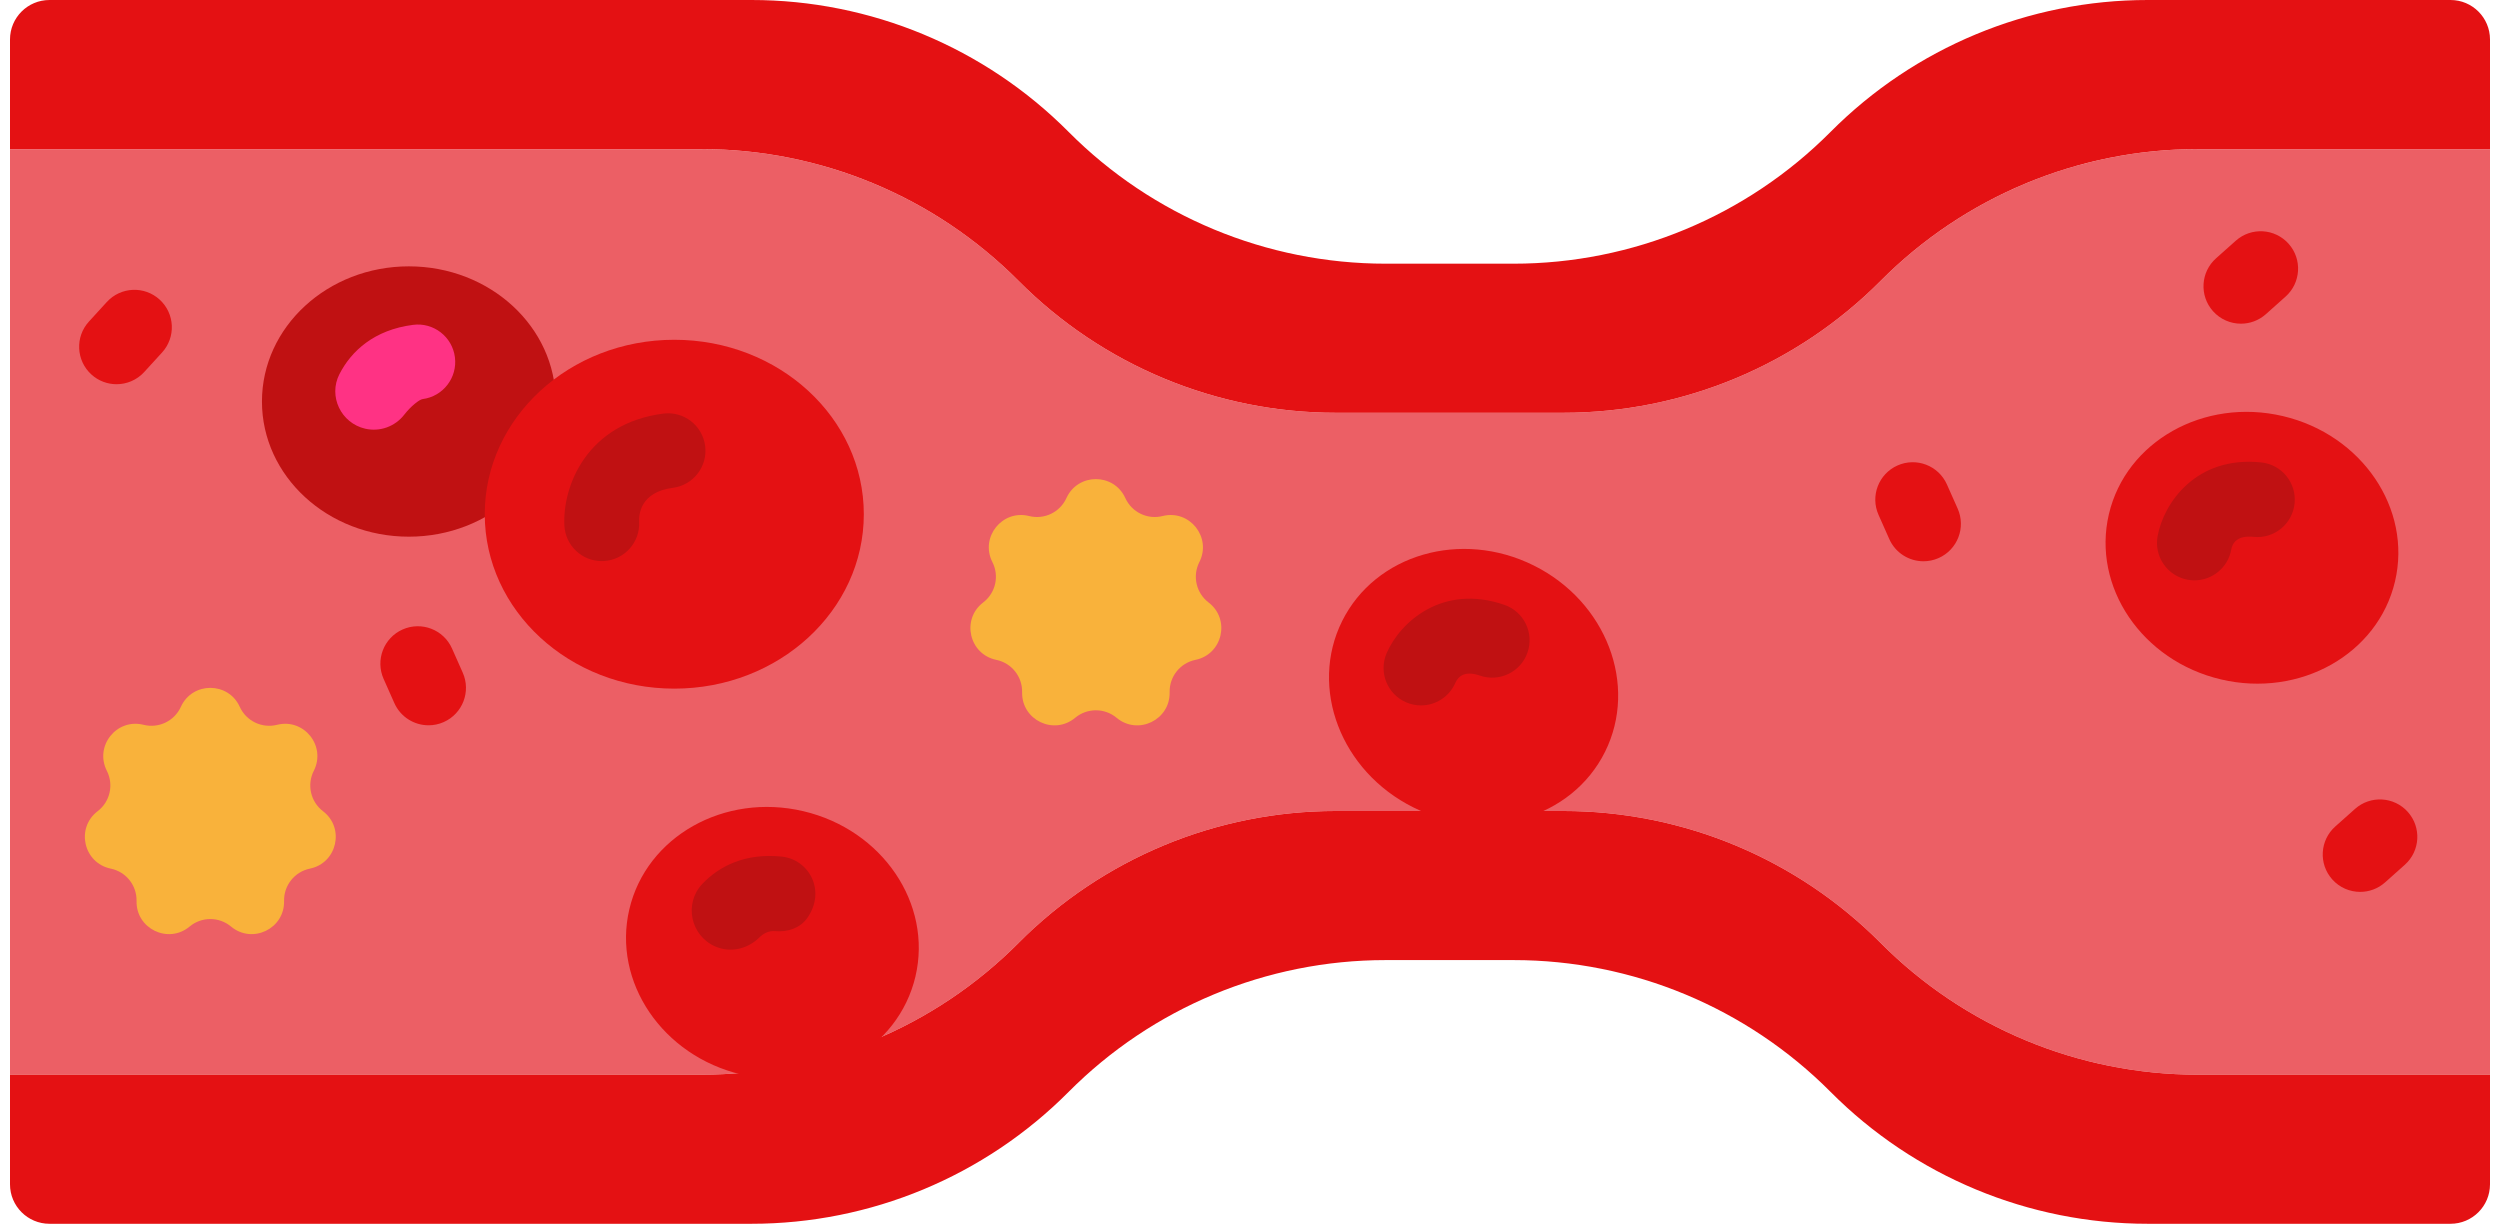 <svg width="143" height="70" viewBox="0 0 143 70" fill="none" xmlns="http://www.w3.org/2000/svg">
<path d="M142.428 61.472H125.704C118.895 61.472 112.368 58.758 107.567 53.931C102.766 49.103 96.238 46.389 89.43 46.389H76.404C69.596 46.389 63.068 49.103 58.267 53.931C53.466 58.758 46.938 61.472 40.13 61.472H0.572V8.529H40.13C46.938 8.529 53.466 11.243 58.267 16.07C63.068 20.897 69.596 23.611 76.404 23.611H89.43C96.238 23.611 102.766 20.897 107.567 16.07C112.368 11.243 118.895 8.529 125.703 8.529H142.428V61.472Z" fill="#EC5F65"/>
<path d="M23.386 30.698C28.025 30.698 31.787 27.237 31.787 22.967C31.787 18.697 28.025 15.235 23.386 15.235C18.746 15.235 14.984 18.697 14.984 22.967C14.984 27.237 18.746 30.698 23.386 30.698Z" fill="#C01112"/>
<path d="M20.893 24.522C19.507 24.205 18.767 22.668 19.415 21.402C20.097 20.068 21.415 18.866 23.625 18.582C24.797 18.428 25.87 19.259 26.021 20.432C26.172 21.604 25.344 22.677 24.171 22.828C23.988 22.852 23.501 23.232 23.119 23.725C22.594 24.4 21.727 24.713 20.893 24.522Z" fill="#FF3284"/>
<path d="M52.364 55.854C53.342 51.695 50.471 47.462 45.952 46.4C41.433 45.337 36.977 47.847 35.999 52.007C35.021 56.166 37.892 60.399 42.411 61.461C46.93 62.524 51.386 60.014 52.364 55.854Z" fill="#E41113"/>
<path d="M40.92 54.141C39.5 53.527 39.108 51.683 40.172 50.56C41.15 49.528 42.646 48.783 44.718 48.998C46.282 49.16 47.278 50.964 46.167 52.521C45.758 53.095 45.045 53.323 44.344 53.261C43.971 53.228 43.668 53.392 43.43 53.627C42.762 54.287 41.782 54.514 40.92 54.141Z" fill="#C01112"/>
<path d="M136.995 33.256C137.973 29.097 135.102 24.864 130.583 23.801C126.064 22.739 121.607 25.249 120.629 29.408C119.652 33.567 122.522 37.8 127.042 38.863C131.561 39.925 136.017 37.415 136.995 33.256Z" fill="#E41113"/>
<path d="M125.523 33.196C125.396 33.196 125.267 33.185 125.138 33.161C123.975 32.95 123.203 31.836 123.414 30.673C123.76 28.766 125.623 26.062 129.34 26.45C130.516 26.571 131.371 27.622 131.25 28.799C131.128 29.974 130.08 30.833 128.9 30.708C127.974 30.612 127.696 31.052 127.627 31.437C127.439 32.471 126.538 33.196 125.523 33.196Z" fill="#C01112"/>
<path d="M91.808 43.004C93.708 39.182 91.882 34.41 87.729 32.345C83.577 30.28 78.67 31.705 76.77 35.527C74.87 39.348 76.695 44.12 80.848 46.185C85.001 48.25 89.908 46.825 91.808 43.004Z" fill="#E41113"/>
<path d="M81.28 40.35C80.995 40.35 80.705 40.292 80.427 40.171C79.343 39.7 78.847 38.439 79.318 37.355C80.091 35.576 82.522 33.375 86.052 34.598C87.169 34.985 87.761 36.205 87.374 37.322C86.987 38.439 85.769 39.031 84.651 38.644C83.772 38.338 83.4 38.703 83.245 39.062C82.893 39.868 82.106 40.35 81.28 40.35Z" fill="#C01112"/>
<path d="M38.569 39.39C44.556 39.39 49.41 34.923 49.41 29.413C49.41 23.902 44.556 19.435 38.569 19.435C32.582 19.435 27.728 23.902 27.728 29.413C27.728 34.923 32.582 39.39 38.569 39.39Z" fill="#E41113"/>
<path d="M34.419 32.095C33.288 32.095 32.342 31.208 32.283 30.064C32.167 27.797 33.576 24.22 37.939 23.658C39.111 23.507 40.184 24.335 40.335 25.508C40.486 26.68 39.658 27.753 38.485 27.904C36.617 28.145 36.538 29.45 36.559 29.844C36.62 31.025 35.712 32.031 34.531 32.092C34.494 32.094 34.456 32.095 34.419 32.095Z" fill="#C01112"/>
<path d="M13.714 40.43C14.084 41.244 14.983 41.676 15.85 41.459C17.39 41.071 18.669 42.676 17.949 44.091C17.544 44.888 17.766 45.86 18.476 46.402C19.739 47.364 19.282 49.366 17.727 49.685C16.852 49.864 16.23 50.644 16.249 51.538C16.284 53.125 14.435 54.016 13.215 52.999C12.529 52.426 11.532 52.426 10.845 52.999C9.626 54.016 7.776 53.125 7.811 51.538C7.831 50.644 7.209 49.864 6.334 49.685C4.778 49.366 4.321 47.364 5.584 46.402C6.295 45.86 6.517 44.888 6.112 44.091C5.391 42.676 6.671 41.071 8.211 41.459C9.078 41.676 9.976 41.244 10.346 40.43C11.004 38.985 13.057 38.985 13.714 40.43Z" fill="#F9B23B"/>
<path d="M64.368 28.489C64.738 29.303 65.637 29.736 66.503 29.517C68.043 29.13 69.323 30.735 68.603 32.151C68.198 32.947 68.419 33.919 69.13 34.461C70.393 35.423 69.936 37.425 68.381 37.744C67.505 37.923 66.883 38.703 66.903 39.597C66.938 41.184 65.088 42.075 63.869 41.058C63.183 40.485 62.186 40.485 61.499 41.058C60.28 42.075 58.43 41.184 58.465 39.597C58.485 38.703 57.863 37.923 56.988 37.744C55.432 37.425 54.975 35.423 56.238 34.461C56.949 33.919 57.171 32.947 56.765 32.151C56.045 30.735 57.325 29.13 58.865 29.517C59.732 29.736 60.63 29.303 61 28.489C61.658 27.044 63.711 27.044 64.368 28.489Z" fill="#F9B23B"/>
<path d="M24.514 41.487C23.694 41.487 22.911 41.013 22.556 40.215L21.942 38.832C21.462 37.751 21.949 36.486 23.029 36.006C24.11 35.526 25.375 36.013 25.855 37.094L26.469 38.477C26.949 39.557 26.462 40.822 25.382 41.302C25.099 41.428 24.804 41.487 24.514 41.487Z" fill="#E41113"/>
<path d="M135.002 51.016C134.413 51.016 133.826 50.775 133.403 50.3C132.616 49.417 132.694 48.064 133.576 47.277L134.706 46.27C135.589 45.484 136.942 45.561 137.729 46.444C138.515 47.326 138.438 48.679 137.555 49.466L136.426 50.473C136.018 50.837 135.509 51.016 135.002 51.016Z" fill="#E41113"/>
<path d="M128.182 18.515C127.592 18.515 127.006 18.273 126.583 17.799C125.796 16.916 125.874 15.563 126.756 14.777L127.886 13.77C128.769 12.983 130.122 13.061 130.909 13.943C131.695 14.826 131.617 16.179 130.735 16.965L129.605 17.973C129.197 18.336 128.688 18.515 128.182 18.515Z" fill="#E41113"/>
<path d="M110.023 32.105C109.203 32.105 108.42 31.631 108.066 30.832L107.452 29.449C106.971 28.369 107.458 27.104 108.539 26.624C109.619 26.144 110.884 26.631 111.364 27.711L111.979 29.094C112.459 30.175 111.972 31.44 110.891 31.92C110.609 32.045 110.314 32.105 110.023 32.105Z" fill="#E41113"/>
<path d="M6.667 21.977C6.151 21.977 5.634 21.792 5.223 21.417C4.351 20.619 4.29 19.265 5.087 18.393L6.109 17.275C6.906 16.402 8.26 16.341 9.133 17.139C10.006 17.937 10.067 19.291 9.269 20.163L8.248 21.281C7.826 21.743 7.247 21.977 6.667 21.977Z" fill="#E41113"/>
<path d="M107.567 53.931C102.766 49.103 96.238 46.389 89.43 46.389H76.404C69.596 46.389 63.068 49.103 58.267 53.93V53.931C53.466 58.758 46.938 61.472 40.13 61.472H0.572V67.742C0.572 68.989 1.583 70 2.83 70H42.984C49.793 70 56.321 67.286 61.121 62.459C65.923 57.631 72.45 54.917 79.258 54.917H86.576C93.384 54.917 99.912 57.631 104.712 62.459C109.513 67.286 116.041 70 122.849 70H140.17C141.417 70 142.428 68.989 142.428 67.742V61.472H125.703C118.895 61.472 112.368 58.758 107.567 53.931Z" fill="#E41113"/>
<path d="M122.849 0C116.041 0 109.513 2.714 104.712 7.541C99.911 12.369 93.384 15.083 86.576 15.083H79.258C72.45 15.083 65.922 12.369 61.121 7.541C56.321 2.714 49.793 0 42.984 0H2.83C1.583 0 0.572 1.011 0.572 2.258V8.528H40.13C46.938 8.528 53.466 11.242 58.267 16.07C63.068 20.897 69.596 23.611 76.404 23.611H89.43C96.238 23.611 102.766 20.897 107.567 16.07C112.368 11.242 118.895 8.528 125.704 8.528H142.428V2.258C142.428 1.011 141.417 0 140.17 0H122.849Z" fill="#E41113"/>
</svg>